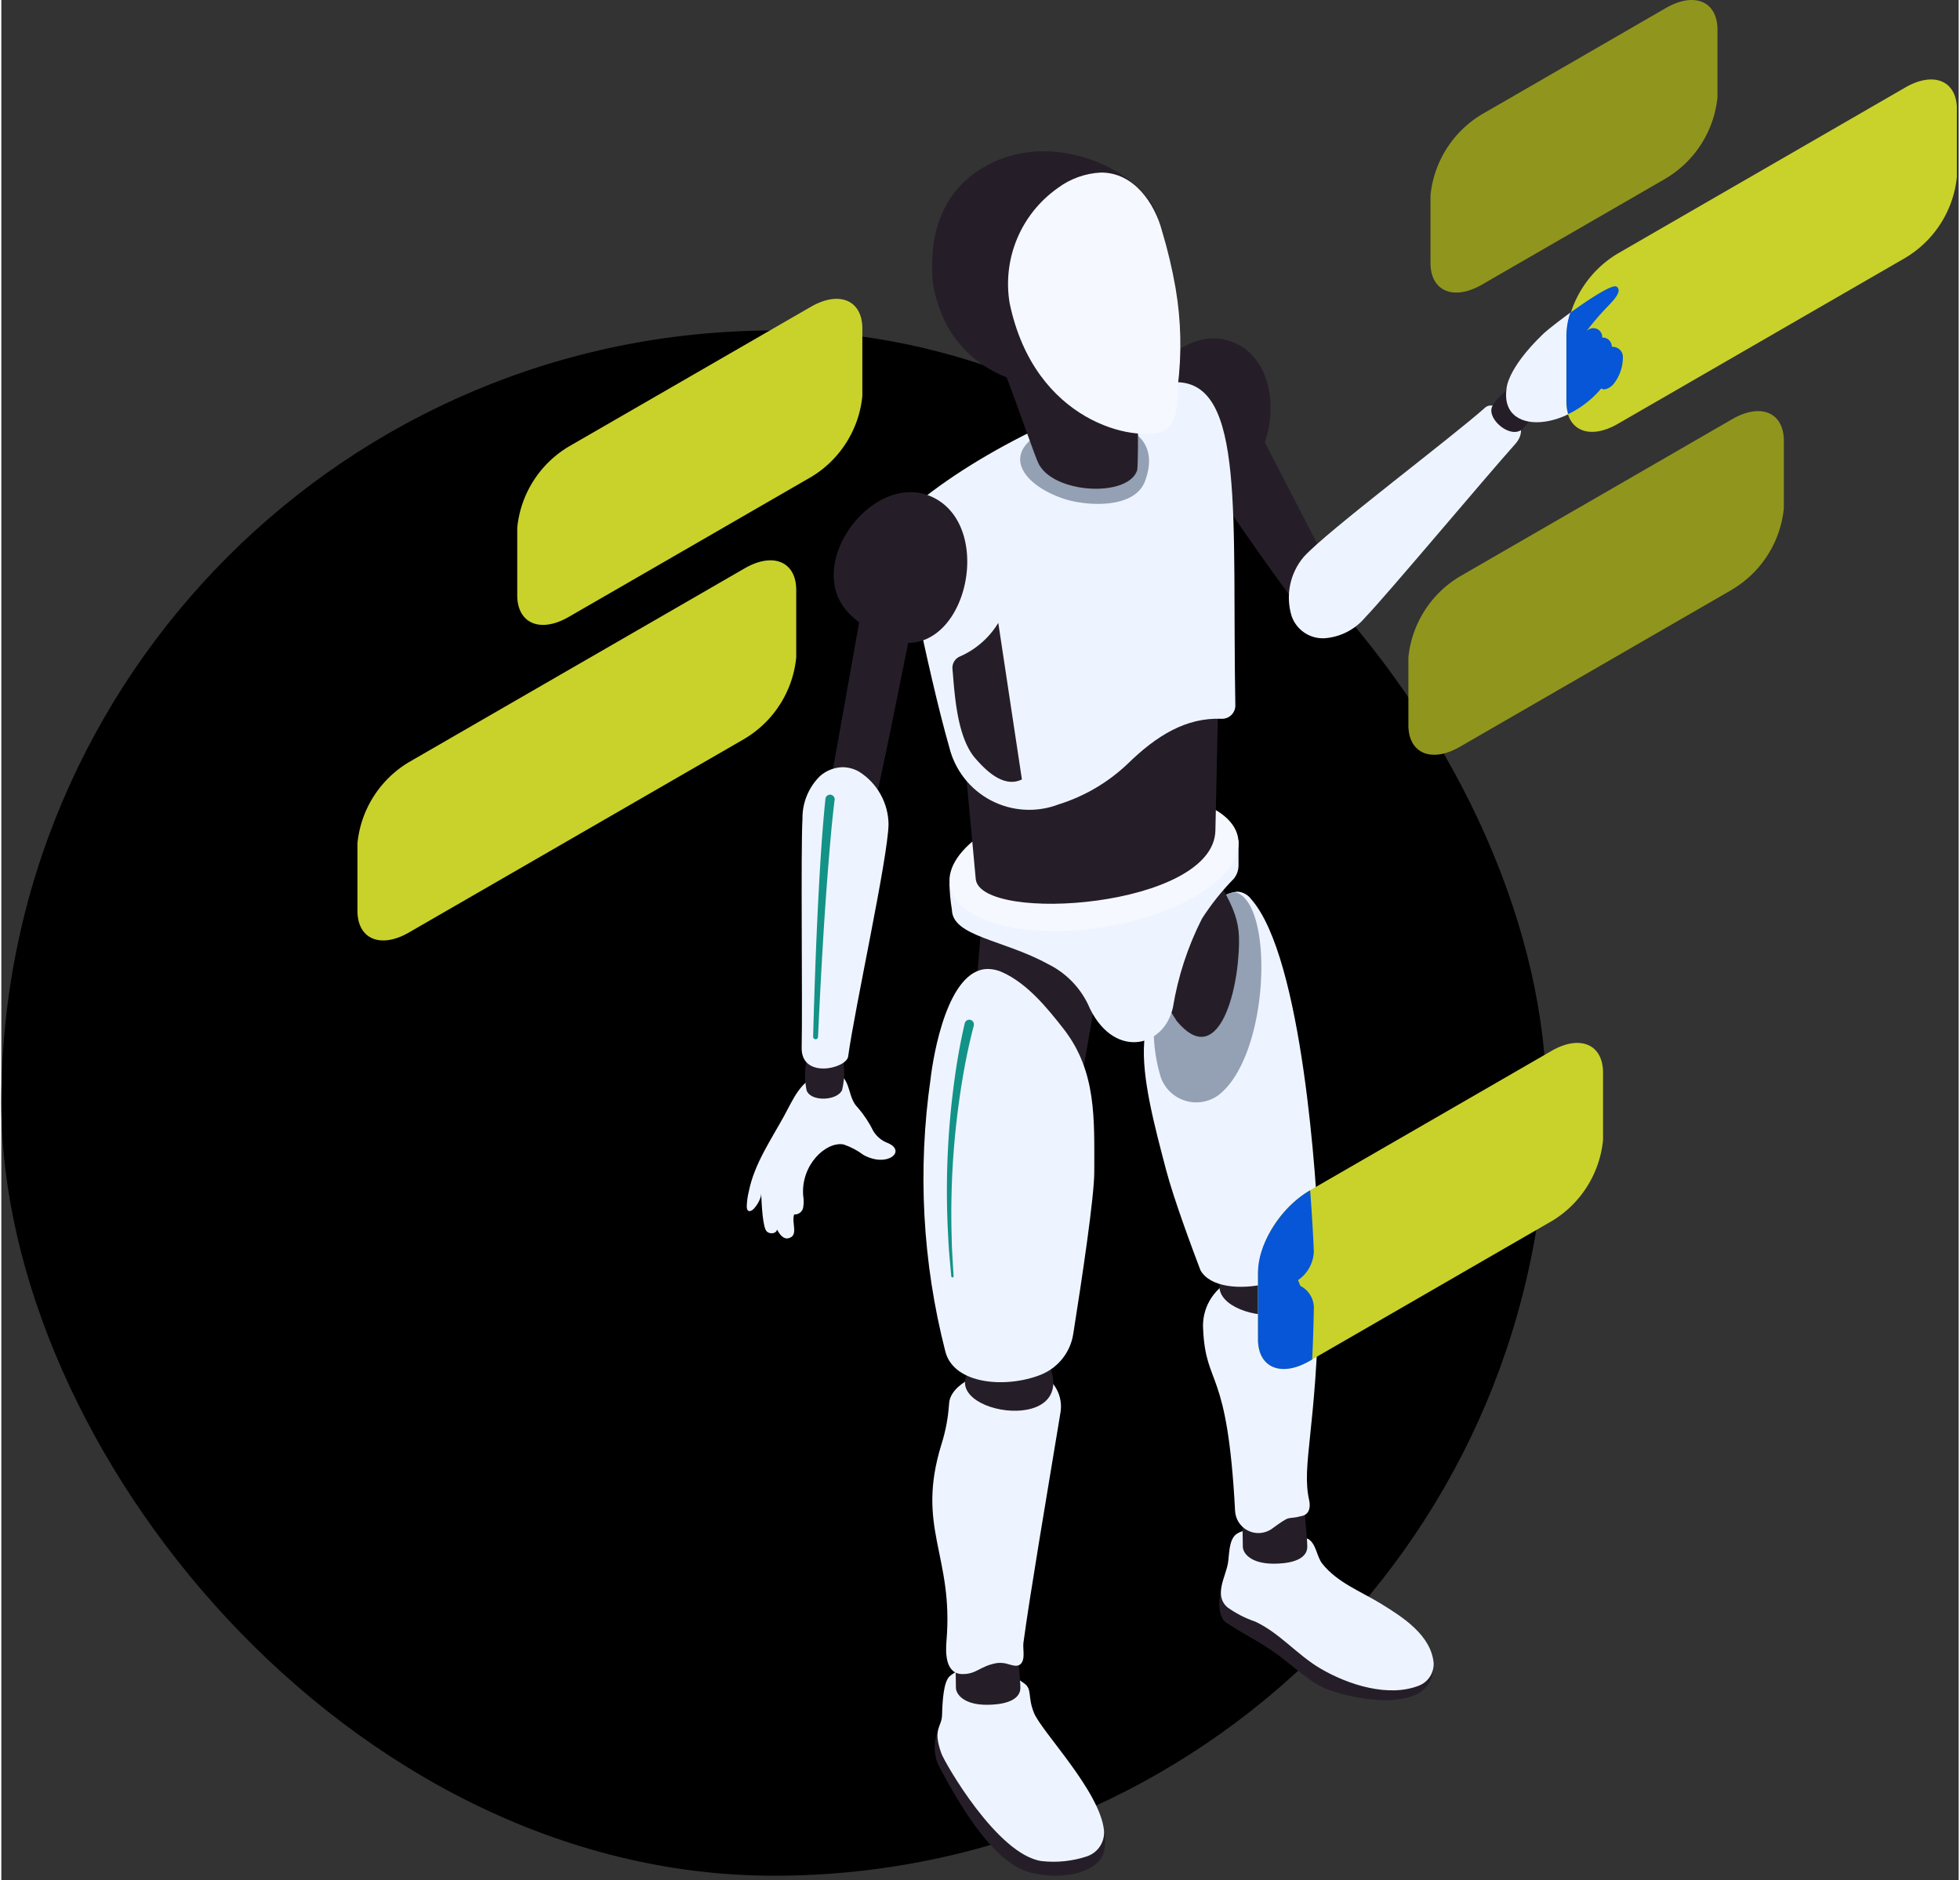 <svg xmlns="http://www.w3.org/2000/svg" xmlns:ns1="http://www.w3.org/1999/xlink" width="151.858" height="145.665" viewBox="0.0 0.0 152.0 146.0"><rect x="0.0" y="0.0" width="152.0" height="146.0" fill="#333333" stroke="none"/><defs><style>.a{fill:none;}.b{clip-path:url(#a);}.c{fill:#90961d;}.d{fill:#c9d22b;}.e{fill:#251e28;}.f{clip-path:url(#c);}.g{fill:url(#d);}.h{clip-path:url(#f);}.i{fill:url(#g);}.j{clip-path:url(#i);}.k{fill:url(#j);}.l{clip-path:url(#l);}.m{fill:url(#m);}.n{fill:#94a0b4;}.o{clip-path:url(#o);}.p{fill:url(#p);}.q{clip-path:url(#q);}.r{fill:url(#r);}.s{clip-path:url(#t);}.t{fill:url(#u);}.u{clip-path:url(#w);}.v{fill:url(#x);}.w{clip-path:url(#z);}.x{fill:url(#aa);}.y{clip-path:url(#ac);}.z{fill:url(#ad);}.aa{clip-path:url(#ae);}.ab{fill:url(#af);}.ac{fill:#139288;}.ad{clip-path:url(#ah);}.ae{fill:url(#ai);}.af{clip-path:url(#ak);}.ag{fill:url(#al);}.ah{clip-path:url(#an);}.ai{fill:url(#ao);}.aj{clip-path:url(#ap);}.ak{fill:url(#aq);}.al{mix-blend-mode:screen;isolation:isolate;}.am{clip-path:url(#as);}.an{fill:#0656d7;}.ao{clip-path:url(#at);}</style><clipPath id="a"><rect class="a" width="135.858" height="145.665" /></clipPath><clipPath id="c"><path class="a" d="M35.051,76.754a2.3,2.3,0,0,0-.637.411c-.437.437-.537,1.749-.572,3-.027.94-.75,1.04-.054,2.971.259.716,4.345,7.875,7.788,8.364a8.283,8.283,0,0,0,3.512-.366,1.954,1.954,0,0,0,1.329-2.04c-.342-3.071-4.863-7.658-5.443-9.119-.5-1.243-.113-1.807-.748-2.274a5.667,5.667,0,0,0-2.961-1.126,9.211,9.211,0,0,0-.982-.069,2.789,2.789,0,0,0-1.231.249" transform="translate(-33.487 -76.505)" /></clipPath><linearGradient id="d" x1="-2.787" y1="0.932" x2="-2.699" y2="0.932" gradientUnits="objectBoundingBox"><stop offset="0" stop-color="#bbc2cd" /><stop offset="1" stop-color="#eef4ff" /></linearGradient><clipPath id="f"><path class="a" d="M47.639,70.519c-.545.483-.493,1.544-.6,2.2-.19,1.121-1.111,2.487-.051,3.442a8.29,8.29,0,0,0,2.172,1.116c1.888.88,3.263,2.589,5.061,3.644,2.193,1.285,5.325,2.265,7.682,1.312a1.809,1.809,0,0,0,1.109-1.722c-.193-2.182-2.4-3.586-4.087-4.622-1.581-.97-3.388-1.636-4.563-3.11-.433-.545-.467-1.534-1.084-1.917a6.42,6.42,0,0,0-2.408-.376c-.56-.046-1.41-.29-2.147-.29a1.593,1.593,0,0,0-1.08.322" transform="translate(-46.483 -70.197)" /></clipPath><linearGradient id="g" x1="-3.569" y1="1.454" x2="-3.49" y2="1.454" ns1:href="#d" /><clipPath id="i"><path class="a" d="M47.818,59.1a3.939,3.939,0,0,0-2.145,3.781c.22,4.61,1.888,2.787,2.482,14.111a1.815,1.815,0,0,0,2.794,1.434c1.734-1.258,1.043-.677,2.443-1.053.567-.152.621-.738.515-1.216-.615-2.743.579-5.454.755-15.915a1.906,1.906,0,0,0-1.463-1.9,6.3,6.3,0,0,0-1.338-.132,9.868,9.868,0,0,0-4.043.894" transform="translate(-45.668 -58.202)" /></clipPath><linearGradient id="j" x1="-8.506" y1="2.246" x2="-8.32" y2="2.246" ns1:href="#d" /><clipPath id="l"><path class="a" d="M48.855,41.408a11.2,11.2,0,0,0-3.525,3.8,15.656,15.656,0,0,0-2.352,7.4c-.2,2.75.8,6.454,1.7,9.888.606,2.309,2.088,6.268,2.673,7.805,1.458,2.6,9.2.977,9.187-2.443-.152-4.2-1.253-21.862-5.249-26.374a1.431,1.431,0,0,0-1.079-.589,3.042,3.042,0,0,0-1.361.51" transform="translate(-42.951 -40.898)" /></clipPath><linearGradient id="m" x1="-5.263" y1="2.385" x2="-5.14" y2="2.385" ns1:href="#d" /><clipPath id="o"><path class="a" d="M34.043,41.869a14.265,14.265,0,0,0,.191,2.064c.039,2.079,3.986,2.32,7.435,4.206a6.766,6.766,0,0,1,3.11,3.09c1.856,4.368,5.907,3.5,6.618.3a23.708,23.708,0,0,1,2.254-6.9,19.361,19.361,0,0,1,2.48-3.109,1.654,1.654,0,0,0,.361-1.04V38.54Z" transform="translate(-34.025 -38.54)" /></clipPath><linearGradient id="p" x1="-2.553" y1="4.711" x2="-2.478" y2="4.711" ns1:href="#d" /><clipPath id="q"><path class="a" d="M38.485,38.481c-4.942,2.369-5.914,5.741-2.172,7.534s10.782,1.327,15.724-1.041,5.914-5.74,2.171-7.533a14.078,14.078,0,0,0-5.9-1.09,23.676,23.676,0,0,0-9.825,2.13" transform="translate(-34.036 -36.351)" /></clipPath><linearGradient id="r" x1="-2.001" y1="4.881" x2="-1.939" y2="4.881" gradientUnits="objectBoundingBox"><stop offset="0" stop-color="#e5ecf8" /><stop offset="1" stop-color="#f5f9ff" /></linearGradient><clipPath id="t"><path class="a" d="M52.094,17.656c-6.447,1.4-15.558,5.921-20.35,10.48-.059.334,2.157,11.764,3.862,17.722A6.391,6.391,0,0,0,44.1,50.319a13.707,13.707,0,0,0,5.362-3.148c2.248-2.2,4.546-3.611,7.3-3.5a1.032,1.032,0,0,0,1.065-1.053c-.268-14.617.8-25.087-4.605-25.087a5.332,5.332,0,0,0-1.119.129" transform="translate(-31.743 -17.527)" /></clipPath><linearGradient id="u" x1="-1.993" y1="3.411" x2="-1.93" y2="3.411" ns1:href="#d" /><clipPath id="w"><path class="a" d="M34.547,65.559a13.116,13.116,0,0,1-.584,3.083c-2.017,6.524.95,8.593.388,15.27-.076.9-.108,2.585,1.248,2.585,1.121,0,1.316-.606,2.64-.852a2.036,2.036,0,0,1,.946.093c.369.1.676.2.914-.014.4-.369.163-1.187.227-1.658.5-3.71,1.71-10.814,2.87-17.837a2.832,2.832,0,0,0-1.668-3.11,5.445,5.445,0,0,0-2-.352c-2.4,0-4.971,1.255-4.976,2.79" transform="translate(-33.25 -62.769)" /></clipPath><linearGradient id="x" x1="-4.798" y1="1.66" x2="-4.65" y2="1.66" ns1:href="#d" /><clipPath id="z"><path class="a" d="M33.394,52.938a54.07,54.07,0,0,0,1.145,21.227c.662,2.535,4.683,2.865,7.406,1.79a4.088,4.088,0,0,0,2.524-3.178C45.156,68.436,46.1,62.156,46.1,60.2c0-4.1.191-7.787-2.372-11.09-1.248-1.6-2.828-3.55-4.781-4.417a2.721,2.721,0,0,0-1.1-.252c-3.151,0-4.246,6.749-4.455,8.494" transform="translate(-32.857 -44.444)" /></clipPath><linearGradient id="aa" x1="-4.007" y1="2.16" x2="-3.884" y2="2.16" ns1:href="#d" /><clipPath id="ac"><path class="a" d="M40.585,9.13a9.1,9.1,0,0,0-3.723,8.913c1.94,9.331,9.812,10.831,11.913,9.942,1.15-.486,1.1-2.172,1.143-3.449a26.074,26.074,0,0,0-.166-7.639A37.833,37.833,0,0,0,48.7,12.46c-.564-2.138-2.162-4.546-4.732-4.546A6.086,6.086,0,0,0,40.585,9.13" transform="translate(-36.699 -7.914)" /></clipPath><linearGradient id="ad" x1="-2.484" y1="5.306" x2="-2.411" y2="5.306" ns1:href="#r" /><clipPath id="ae"><path class="a" d="M64.88,18.738c-2.79,2.479-12.341,9.639-14.122,11.623a4.9,4.9,0,0,0-.933,4.593,2.564,2.564,0,0,0,2.545,1.72,4.547,4.547,0,0,0,3.168-1.619c1.7-1.763,9.358-10.909,11.637-13.449,1.4-1.558-.728-3.009-1.834-3.009a.684.684,0,0,0-.461.139" transform="translate(-49.596 -18.599)" /></clipPath><linearGradient id="af" x1="-4.339" y1="6.31" x2="-4.251" y2="6.31" ns1:href="#d" /><clipPath id="ah"><path class="a" d="M30.443,49.314c-1.564.6-2.057,1.918-2.8,3.276-1.006,1.837-2.316,3.742-2.733,5.831a5.338,5.338,0,0,0-.169,1.233c.019.454.332.393.577.117a2.5,2.5,0,0,0,.491-.836.9.9,0,0,0,.051-.313c.041.9.122,2.636.433,2.943.239.234.747.179.8-.151.181.354.481.767.867.682.845-.186.235-1.19.461-1.852a.663.663,0,0,0,.7-.523,2.855,2.855,0,0,0,0-.96c-.174-2.372,1.771-4.2,3.137-3.953a5.559,5.559,0,0,1,1.549.816c1.849,1.021,3.374-.3,1.886-.926a2.231,2.231,0,0,1-1.112-.908,8.708,8.708,0,0,0-1.224-1.851c-.759-.731-.51-2-1.439-2.609a1.185,1.185,0,0,0-.664-.181,2.35,2.35,0,0,0-.811.166" transform="translate(-24.737 -49.148)" /></clipPath><linearGradient id="ai" x1="-3.36" y1="4.792" x2="-3.224" y2="4.792" ns1:href="#d" /><clipPath id="ak"><path class="a" d="M28.669,35.891a4.55,4.55,0,0,0-1.348,3.291c-.141,2.445.01,14.373-.063,17.783-.051,2.458,3.483,1.637,3.611.684.5-3.7,3.078-15.355,3.136-18.02a4.9,4.9,0,0,0-2.287-4.092,2.628,2.628,0,0,0-1.28-.349,2.748,2.748,0,0,0-1.769.7" transform="translate(-27.258 -35.188)" /></clipPath><linearGradient id="al" x1="-6.719" y1="3.548" x2="-6.472" y2="3.548" ns1:href="#d" /><clipPath id="an"><path class="a" d="M62.423,16.854c-2.856,2.76-2.824,4.267-2.824,4.267-.542,3.974,5.857,3.237,8.349-1.527.191-.367.667-.6.618-1.014-.147-1.255-2.965-.252-2.978-1.559A11.4,11.4,0,0,1,67.4,14.751c.521-.543,1.231-1.266.738-1.595a.178.178,0,0,0-.107-.025c-.848,0-4.9,3.037-5.609,3.723" transform="translate(-59.567 -13.131)" /></clipPath><linearGradient id="ao" x1="-6.36" y1="8.368" x2="-6.25" y2="8.368" ns1:href="#d" /><clipPath id="ap"><path class="a" d="M64.166,15.192c-.4.256-.364.726-.384,1.145a5.126,5.126,0,0,1-1.305,3.08c-1.011,1.466.154,1.774,1.087.8a.679.679,0,0,0,.857.036,7,7,0,0,0,.737-.886c-.129.752.752.393,1.06-.056a3.344,3.344,0,0,0,.67-2.059.788.788,0,0,0-.769-.759c-.069,0-.083-.01-.09-.078a.7.7,0,0,0-.742-.637.655.655,0,0,0-.667-.723.855.855,0,0,0-.454.135" transform="translate(-62.085 -15.057)" /></clipPath><linearGradient id="aq" x1="-13.448" y1="15.191" x2="-13.228" y2="15.191" ns1:href="#d" /><clipPath id="as"><rect class="a" width="4.393" height="9.928" /></clipPath><clipPath id="at"><rect class="a" width="4.333" height="13.877" /></clipPath></defs><g transform="translate(-140 -34.148)"><g transform="translate(117.281 -1387.886)"><rect width="120" height="120" rx="60" transform="translate(22.719 1447.699)" /><g transform="translate(38.719 1422.035)"><g class="b"><g transform="translate(0 0)"><g class="b"><path class="c" d="M80.241,32.707,59.084,44.923c-2.208,1.273-4,.518-4-1.69V37.995a8.283,8.283,0,0,1,4-6.3L80.241,19.475c2.208-1.273,4-.518,4,1.69V26.4a8.286,8.286,0,0,1-4,6.3" transform="translate(38.183 13.07)" /><path class="d" d="M37.01,27.555l-18.8,10.853c-2.208,1.275-4,.518-4-1.688V31.48a8.286,8.286,0,0,1,4-6.3l18.8-10.853c2.206-1.273,4-.518,4,1.69v5.239a8.29,8.29,0,0,1-4,6.3" transform="translate(9.854 9.499)" /><path class="d" d="M36.956,39.551,10.882,54.6c-2.208,1.275-4,.518-4-1.688v-5.24a8.286,8.286,0,0,1,4-6.3L36.956,26.32c2.206-1.275,4-.518,4,1.688v5.24a8.29,8.29,0,0,1-4,6.3" transform="translate(4.773 17.813)" /><path class="c" d="M74.386,13.851,60.1,22.1c-2.206,1.273-4,.518-4-1.69V15.173a8.287,8.287,0,0,1,4-6.3L74.386.619c2.206-1.273,4-.518,4,1.69V7.547a8.29,8.29,0,0,1-4,6.3" transform="translate(38.884 0)" /><path class="e" d="M33.667,79.488a3.516,3.516,0,0,0-.08,2.675c1.8,3.479,4.419,7.768,7.194,8.474,2.469.626,4.985.036,5.638-1.336a3.832,3.832,0,0,0-.52-3.388c-.728-.808-2.763-1.338-4.079-2.883-1.392-1.639-3.552-2.513-5.264-3.76a3.442,3.442,0,0,0-2.89.218" transform="translate(23.123 54.777)" /></g></g><g transform="translate(56.698 129.533)"><g class="f"><rect class="g" width="19.172" height="19.813" transform="translate(-6.92 3.729) rotate(-29.745)" /></g></g><g transform="translate(0 0)"><g class="b"><path class="e" d="M48.664,17.936,56.083,32.28a2.553,2.553,0,0,1-2.971,2.057c-.242-.063-5.857-8.046-7.721-11.031-.772-1.238,3.273-5.371,3.273-5.371" transform="translate(31.394 12.432)" /><path class="e" d="M49.568,27.034c3.808-1.329,4.932-8.913.926-11.036-4.639-2.458-10.458,5.228-6.588,9.019a8.973,8.973,0,0,0,3.229,2.02,3.834,3.834,0,0,0,2.433,0" transform="translate(29.555 10.759)" /><path class="e" d="M46.544,73.588c-.169.366-.283,1.917.395,2.367,1.444.963,2.155,1.222,3.779,2.338,1.106.762,2.765,2.365,4.055,2.839a13.869,13.869,0,0,0,4.766.862c1.842-.107,3.346-.557,3.518-2.53a2.77,2.77,0,0,0-.979-2.152c-.941-.687-4.7-.953-6.647-1.923C53.371,74.361,51.285,73.4,49.3,72.3c-.887-.494-2.7,1.043-2.756,1.292" transform="translate(32.171 50.043)" /></g></g><g transform="translate(78.702 118.852)"><g class="h"><rect class="i" width="21.309" height="21.309" transform="translate(-7.054 6.495) rotate(-45)" /></g></g><g transform="translate(0 0)"><g class="b"><path class="e" d="M52.195,68.342c0,.887.317,3.81.317,4.487,0,1.172-1.7,1.331-2.606,1.331-1.788,0-2.377-.808-2.4-1.3-.007-.147-.049-3.456-.03-3.6.213-1.581,1.29-.914,2.931-.914Z" transform="translate(32.904 47.273)" /></g></g><g transform="translate(77.322 98.543)"><g class="j"><rect class="k" width="9.082" height="20.966" transform="translate(-0.071 0)" /></g></g><g transform="translate(0 0)"><g class="b"><path class="e" d="M52.875,58.326c-.621-1.371-2.855-.091-4.294-.119-.594-.012-.952-.137-1.417.315-3.82,3.688,8.471,5.894,5.711-.2" transform="translate(32.176 39.987)" /></g></g><g transform="translate(72.722 69.245)"><g class="l"><rect class="m" width="13.784" height="32.005" transform="translate(-0.177 0)" /></g></g><g transform="translate(0 0)"><g class="b"><path class="n" d="M49.969,41c-1.636-.786-5.533,5.589-6.127,7.3a12.681,12.681,0,0,0,.1,6.952,2.92,2.92,0,0,0,4.516,1.405c3.852-3.015,4.316-14.31,1.509-15.66" transform="translate(30.086 28.369)" /><path class="e" d="M42.058,47.153l4.069,6.414c3.119,3.772,4.79-1.971,4.837-6.117.03-2.574-.968-3.657-4.981-10.338-1.747,1.089-3.948,9.309-3.925,10.042" transform="translate(29.151 25.723)" /><path class="e" d="M44.556,48.954,42.729,59.538c-3.617.232-6.305-3.788-7.675-7.834l.765-9.244c2.838-1.327,9.636,3.491,8.737,6.495" transform="translate(24.297 29.273)" /></g></g><g transform="translate(57.609 65.253)"><g class="o"><rect class="p" width="22.539" height="17.057" transform="translate(-0.071 0)" /></g></g><g transform="translate(57.628 61.547)"><g class="q"><rect class="r" width="27.531" height="17.887" transform="translate(-4.446 0.836) rotate(-15.676)" /></g></g><g transform="translate(0 0)"><g class="b"><path class="e" d="M54.548,30.777l-.266,12.4c-.154,5.984-18.164,7.226-18.609,3.776l-1.05-11.363Z" transform="translate(23.998 21.332)" /></g></g><g transform="translate(53.745 29.675)"><g class="s"><rect class="t" width="26.938" height="34.001" transform="translate(-0.058 0)" /></g></g><g transform="translate(0 0)"><g class="b"><path class="e" d="M39.036,74.812c0,.887.317,3.811.317,4.487,0,1.172-1.7,1.333-2.606,1.333-1.788,0-2.377-.809-2.4-1.305-.007-.147-.049-3.456-.03-3.6.213-1.581,1.29-.914,2.931-.914Z" transform="translate(23.783 51.758)" /></g></g><g transform="translate(56.297 106.276)"><g class="u"><rect class="v" width="11.462" height="23.729" transform="translate(-1.305 0)" /></g></g><g transform="translate(0 0)"><g class="b"><path class="e" d="M41.2,62.721c-.621-1.37-2.855-.091-4.294-.119-.594-.012-.952-.137-1.417.315-3.82,3.688,8.471,5.894,5.711-.2" transform="translate(24.086 43.034)" /></g></g><g transform="translate(55.631 75.249)"><g class="w"><rect class="x" width="13.794" height="32.588" transform="translate(-0.358 -0.002)" /></g></g><g transform="translate(0 0)"><g class="b"><path class="n" d="M39.615,19.88a6.709,6.709,0,0,0-1.16.62c-2.421,1.656-.8,3.813,2.147,4.824,1.734.6,5.557.862,6.375-1.351,1.764-4.785-4.453-5.33-7.362-4.092" transform="translate(25.84 13.386)" /><path class="e" d="M47.524,18.148l-11.9-3.183c.762.681,3.586,9.214,4.187,10.577,1.08,2.45,7.043,2.751,7.705.584.132-1.124,0-7.978,0-7.978" transform="translate(24.695 10.373)" /><path class="e" d="M50.8,12.264c-.652-3.359-7.672-7.257-13.271-4.248-2.67,1.436-4.668,4.175-4.229,9.172,1.326,7.929,9.243,8.437,10.572,7.873,1.116-.472,8.635-4.006,6.928-12.8" transform="translate(23.042 4.809)" /></g></g><g transform="translate(62.136 13.399)"><g class="y"><rect class="z" width="23.011" height="25.359" transform="matrix(0.863, -0.505, 0.505, 0.863, -9.795, 5.354)" /></g></g><g transform="translate(83.972 31.49)"><g class="aa"><rect class="ab" width="19.283" height="18.094" transform="translate(-0.306 0)" /></g></g><g transform="translate(0 0)"><g class="b"><path class="e" d="M61.255,21.167A13.819,13.819,0,0,0,63.192,18.6c.376-.865-1.8-1.217-2.682-.852,0,0-1.385,1.05-1.588,1.713-.237.779.894,1.906,1.81,1.881a1.016,1.016,0,0,0,.523-.174" transform="translate(40.818 12.201)" /><path class="ac" d="M36.012,47.224s-.33,1.165-.674,2.971A63.215,63.215,0,0,0,34.287,63.62c.015.921.069,1.688.1,2.225s.052.843.052.843a.091.091,0,0,1-.081.1.092.092,0,0,1-.1-.081s-.027-.308-.076-.845-.124-1.3-.164-2.228a63.478,63.478,0,0,1,.689-13.547c.3-1.832.6-3.048.6-3.048a.361.361,0,0,1,.7.176l0,.01" transform="translate(23.512 32.414)" /></g></g><g transform="translate(41.883 83.214)"><g class="ad"><rect class="ae" width="12.46" height="13.032" transform="translate(-0.015 0)" /></g></g><g transform="translate(0 0)"><g class="b"><path class="e" d="M27.491,49.115a5.954,5.954,0,0,0,.037,2.1c.279.9,2.325.863,2.756.01a5.83,5.83,0,0,0,.086-2.335c-.327-.745-1.918-.862-2.6-.247a1.021,1.021,0,0,0-.283.474" transform="translate(19.002 33.44)" /><path class="e" d="M31.326,27.079l-2.853,15.97a2.556,2.556,0,0,0,3.5.9c.207-.144,2.26-10.607,2.975-14.053Z" transform="translate(19.735 18.769)" /></g></g><g transform="translate(46.151 59.578)"><g class="af"><rect class="ag" width="6.857" height="24.235" transform="translate(-0.077 0)" /></g></g><g transform="translate(0 0)"><g class="b"><path class="e" d="M35.655,34.084c3.808-1.329,4.932-8.913.926-11.036-4.639-2.458-10.458,5.228-6.588,9.019a8.959,8.959,0,0,0,3.229,2.02,3.834,3.834,0,0,0,2.433,0" transform="translate(19.912 15.646)" /><path class="ac" d="M29.452,36.86s-.147,1.133-.3,2.855-.335,4.023-.486,6.326c-.3,4.605-.5,9.221-.5,9.221a.189.189,0,0,1-.2.181.192.192,0,0,1-.181-.195s.113-4.621.33-9.238c.108-2.309.24-4.619.371-6.349s.254-2.892.254-2.892a.36.36,0,0,1,.716.08l0,.012" transform="translate(19.257 25.263)" /><path class="e" d="M35.955,39.093c.93,1.065,2.25,2.292,3.615,1.634L37.735,28.569a6.558,6.558,0,0,1-2.96,2.6.961.961,0,0,0-.6.957c.164,1.8.31,5.281,1.779,6.966" transform="translate(23.685 19.802)" /></g></g><g transform="translate(100.854 22.232)"><g class="ah"><rect class="ai" width="15.324" height="14.936" transform="matrix(0.621, -0.784, 0.784, 0.621, -6.334, 7.346)" /></g></g><g transform="translate(105.119 25.493)"><g class="aj"><rect class="ak" width="7.688" height="7.969" transform="matrix(0.887, -0.462, 0.462, 0.887, -3.135, 1.311)" /></g></g><g transform="translate(0 0)"><g class="b"><path class="d" d="M88.66,17.495,66.326,30.39c-2.208,1.275-4,.518-4-1.69V23.462a8.286,8.286,0,0,1,4-6.3L88.66,4.263c2.208-1.273,4-.518,4,1.69v5.239a8.286,8.286,0,0,1-4,6.3" transform="translate(43.203 2.526)" /><g class="al" transform="translate(105.531 22.232)"><g class="am"><path class="an" d="M65.948,17.829c-.068,0-.085-.008-.09-.078a.7.7,0,0,0-.742-.637A.691.691,0,0,0,64,16.527a.675.675,0,0,0-.147.147,20.2,20.2,0,0,1,1.637-1.923c.521-.542,1.229-1.266.737-1.595-.317-.212-2.084.935-3.589,2.028a5.428,5.428,0,0,0-.3,1.7v5.24a3.053,3.053,0,0,0,.146.931,7.849,7.849,0,0,0,2.568-2c.195.225.765-.063,1-.406a3.333,3.333,0,0,0,.67-2.059.788.788,0,0,0-.769-.759" transform="translate(-62.329 -13.13)" /></g></g><path class="d" d="M70.983,61.684l-18.8,10.853c-2.206,1.275-4,.518-4-1.688v-5.24a8.29,8.29,0,0,1,4-6.3l18.8-10.853c2.206-1.275,4-.518,4,1.69v5.239a8.29,8.29,0,0,1-4,6.3" transform="translate(33.4 33.154)" /><g class="al" transform="translate(81.589 92.433)"><g class="ao"><path class="an" d="M48.189,60.924v5.24c0,2.206,1.79,2.963,4,1.688l.207-.119c.058-1.194.1-2.5.13-3.984a1.91,1.91,0,0,0-1.053-1.73c-.049-.142-.11-.293-.178-.447a2.82,2.82,0,0,0,1.228-2.193c-.036-.975-.125-2.694-.286-4.786-2.254,1.3-4.043,4.124-4.043,6.331" transform="translate(-48.188 -54.593)" /></g></g></g></g></g></g></g></g></svg>